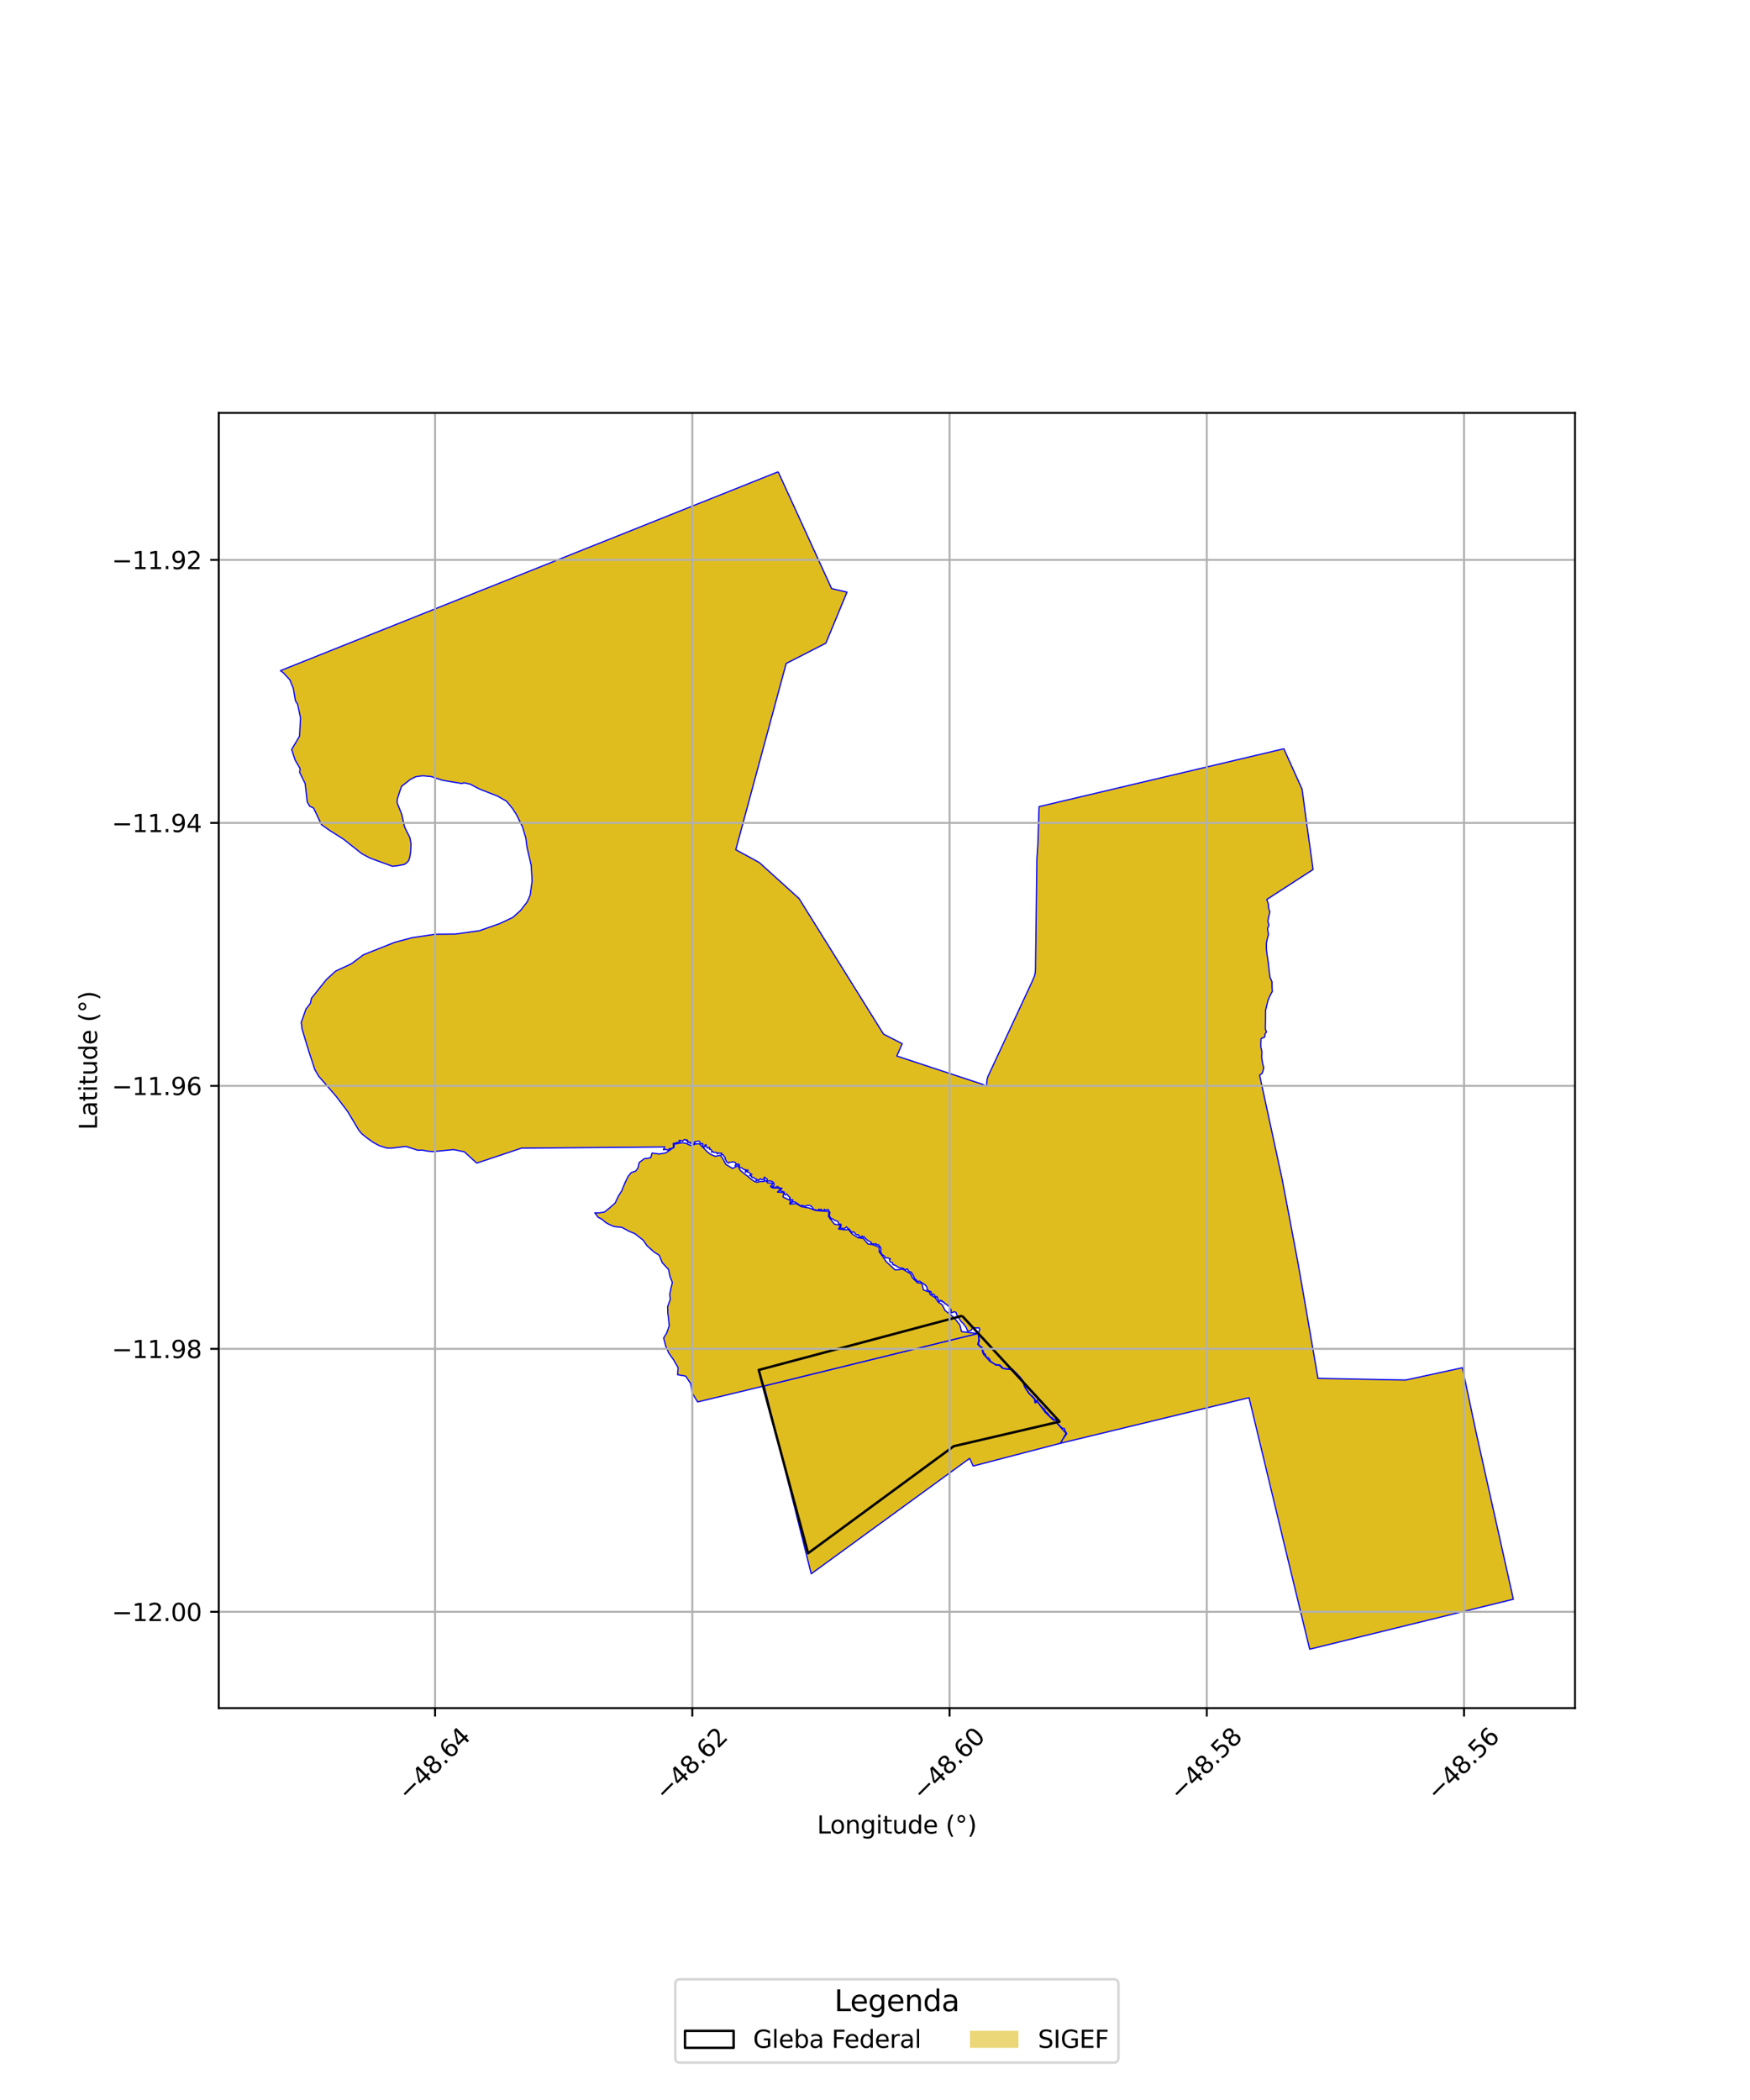 <?xml version="1.0" encoding="utf-8" standalone="no"?>
<!DOCTYPE svg PUBLIC "-//W3C//DTD SVG 1.1//EN"
  "http://www.w3.org/Graphics/SVG/1.1/DTD/svg11.dtd">
<svg xmlns:xlink="http://www.w3.org/1999/xlink" width="720pt" height="864pt" viewBox="0 0 720 864" xmlns="http://www.w3.org/2000/svg" version="1.1">
 <defs>
  <style type="text/css">*{stroke-linejoin: round; stroke-linecap: butt}</style>
 </defs>
 <g id="figure_1">
  <g id="patch_1">
   <path d="M 0 864 
L 720 864 
L 720 0 
L 0 0 
z
" style="fill: #ffffff"/>
  </g>
  <g id="axes_1">
   <g id="patch_2">
    <path d="M 90 702.753 
L 648 702.753 
L 648 169.887 
L 90 169.887 
z
" style="fill: #ffffff"/>
   </g>
   <g id="PatchCollection_1">
    <path d="M 320.157 194.108 
L 342.146 242.16 
L 348.474 243.633 
L 339.774 264.626 
L 323.453 272.976 
L 302.722 349.598 
L 312.361 354.844 
L 328.753 369.676 
L 363.503 425.472 
L 371.207 429.404 
L 368.965 434.482 
L 404.037 446.046 
L 405.848 446.902 
L 406.099 444.215 
L 406.424 442.982 
L 424.444 404.281 
L 425.547 401.73 
L 425.913 400.331 
L 426.026 398.99 
L 426.601 353.319 
L 426.99 347.625 
L 427.512 331.874 
L 528.198 308.062 
L 535.702 324.667 
L 536.394 329.716 
L 537.382 337.21 
L 540.237 357.742 
L 521.21 370.059 
L 521.802 371.911 
L 521.929 373.603 
L 522.443 375.123 
L 522.117 376.646 
L 521.774 378.084 
L 521.63 379.143 
L 522.084 380.634 
L 521.488 382.064 
L 521.861 384.434 
L 521.438 386.131 
L 521.019 388.14 
L 521.041 390.585 
L 521.33 392.806 
L 521.576 394.584 
L 521.837 396.363 
L 522.033 398.133 
L 522.2 399.669 
L 522.5 402.004 
L 523.334 403.977 
L 523.353 406.004 
L 523.46 407.889 
L 522.381 409.898 
L 521.69 411.57 
L 520.7 415.697 
L 520.667 417.736 
L 520.654 419.721 
L 520.626 421.5 
L 520.607 423.382 
L 521.073 424.617 
L 520.55 425.218 
L 520.316 426.685 
L 518.839 427.299 
L 518.77 429.039 
L 518.739 430.583 
L 519.183 432.712 
L 519.117 435.16 
L 519.468 437.507 
L 519.941 439.204 
L 519.665 440.531 
L 519.231 441.688 
L 518.24 442.325 
L 527.472 484.981 
L 530.938 503.243 
L 533.885 518.84 
L 536.068 531.198 
L 537.257 538.139 
L 542.252 567.08 
L 571.52 567.665 
L 578.284 567.782 
L 579.57 567.518 
L 601.672 562.728 
L 607.425 589.849 
L 622.636 657.972 
L 602.614 662.884 
L 538.84 678.532 
L 533.521 656.571 
L 528.842 637.26 
L 523.496 615.02 
L 513.885 575.045 
L 451.705 590.078 
L 436.248 593.815 
L 437.202 592.21 
L 438.25 590.789 
L 438.9 589.851 
L 438.178 588.647 
L 437.908 587.687 
L 437.131 587.677 
L 435.948 586.525 
L 435.348 585.935 
L 434.846 585.005 
L 434.822 584.18 
L 434.244 584.103 
L 433.602 584.114 
L 432.872 583.254 
L 432.129 582.979 
L 431.328 581.831 
L 430.824 581.164 
L 430.143 580.853 
L 429.804 579.744 
L 429.266 579.415 
L 428.759 578.965 
L 428.08 578.258 
L 427.386 577.288 
L 426.764 576.393 
L 426.657 576.018 
L 426.045 576.967 
L 425.835 575.661 
L 424.681 574.376 
L 424.172 574.051 
L 423.709 573.551 
L 422.973 572.592 
L 422.126 571.246 
L 421.518 569.993 
L 420.886 568.125 
L 419.783 566.666 
L 418.814 565.641 
L 417.636 564.431 
L 416.718 563.489 
L 415.782 563.082 
L 414.363 563.217 
L 412.776 562.942 
L 411.315 561.544 
L 409.702 561.477 
L 408.444 560.706 
L 407.469 560.052 
L 407.219 559.254 
L 406.712 558.653 
L 405.941 558.435 
L 405.472 557.786 
L 405.464 557.259 
L 404.847 556.811 
L 404.524 556.055 
L 404.23 554.521 
L 403.327 553.891 
L 402.655 553.194 
L 402.564 552.651 
L 402.946 551.689 
L 402.836 550.645 
L 402.67 549.207 
L 402.511 548.58 
L 403.129 546.914 
L 402.882 546.34 
L 401.734 546.341 
L 400.155 546.244 
L 399.617 547.299 
L 398.175 547.805 
L 397.468 546.084 
L 396.424 544.687 
L 395.308 543.582 
L 394.806 542.748 
L 393.733 541.113 
L 393.287 539.889 
L 392.552 539.699 
L 391.32 540.197 
L 391.273 538.82 
L 390.591 537.98 
L 390.387 537.396 
L 389.921 537.217 
L 389.398 536.59 
L 388.742 536.386 
L 388.332 535.737 
L 387.768 535.627 
L 387.638 535.158 
L 387.156 535.372 
L 387.047 534.969 
L 386.436 535.552 
L 385.983 534.459 
L 385.633 533.998 
L 385.564 533.425 
L 384.879 533.699 
L 384.507 532.811 
L 384.066 532.408 
L 383.622 532.659 
L 383.142 532.208 
L 383.096 531.484 
L 382.314 531.165 
L 381.353 530.564 
L 381.529 529.957 
L 380.91 528.883 
L 379.989 528.196 
L 379.318 527.807 
L 378.395 527.108 
L 377.593 527.3 
L 376.868 526.42 
L 376.365 526.172 
L 375.74 524.71 
L 375.294 524.024 
L 374.86 523.366 
L 374.198 523.273 
L 373.611 522.603 
L 373.305 522.057 
L 372.349 522.435 
L 371.444 521.763 
L 370.165 521.676 
L 369.154 521.135 
L 368.26 520.543 
L 367.318 520.268 
L 367.268 519.501 
L 366.202 519.189 
L 365.93 518.262 
L 366.321 517.92 
L 365.141 517.5 
L 364.267 517.482 
L 363.694 516.609 
L 362.874 516.219 
L 362.476 515.231 
L 361.93 515.017 
L 362.515 514.317 
L 362.298 513.169 
L 361.742 512.697 
L 361.457 512.085 
L 360.569 512.228 
L 360.403 511.701 
L 359.026 511.836 
L 358.282 511.785 
L 358.592 511.313 
L 358.095 510.937 
L 356.984 510.371 
L 356.384 509.782 
L 355.796 509.268 
L 355.471 508.763 
L 355.132 509.087 
L 354.666 508.483 
L 354.429 508.943 
L 353.906 508.828 
L 353.525 509.062 
L 353.233 508.024 
L 352.317 507.957 
L 351.757 507.38 
L 351.62 507.169 
L 351.07 506.766 
L 350.535 507.065 
L 349.778 506.276 
L 349.421 505.645 
L 348.787 505.445 
L 348.314 504.76 
L 347.441 505.413 
L 346.55 505.386 
L 345.551 505.284 
L 346.009 504.656 
L 346.033 503.679 
L 345.179 503.594 
L 344.672 502.467 
L 343.569 502.133 
L 343.044 501.838 
L 342.59 501.469 
L 342.012 501.451 
L 341.347 500.429 
L 341.211 499.843 
L 341.463 498.976 
L 341.223 498.504 
L 340.745 497.647 
L 339.566 497.897 
L 339.178 497.527 
L 338.99 498.077 
L 338.364 498.089 
L 337.785 497.456 
L 337.263 497.885 
L 336.931 497.493 
L 336.522 497.931 
L 335.884 497.903 
L 334.564 497.487 
L 334.216 496.68 
L 333.319 496.012 
L 332.308 495.847 
L 331.288 496.259 
L 330.038 495.967 
L 329.199 496.083 
L 328.329 495.312 
L 327.125 494.585 
L 326.512 494.438 
L 325.365 494.873 
L 326.232 493.685 
L 325.333 493.551 
L 324.835 493.202 
L 325.029 492.703 
L 324.245 491.991 
L 323.679 491.205 
L 323.097 491.645 
L 322.737 491.315 
L 322.622 490.436 
L 321.893 490.185 
L 320.735 489.758 
L 321.758 488.892 
L 320.86 488.832 
L 319.832 488.137 
L 318.996 488.64 
L 317.627 488.397 
L 317.782 487.985 
L 318.44 487.884 
L 318.443 487.188 
L 318.418 486.784 
L 317.658 486.052 
L 316.781 485.874 
L 315.64 485.947 
L 315.722 485.169 
L 314.892 484.725 
L 314.78 484.362 
L 314.324 484.464 
L 314.561 485.741 
L 314.374 485.34 
L 313.326 485.334 
L 312.832 484.964 
L 311.937 485.794 
L 311.78 485.345 
L 311.092 485.862 
L 311.166 485.107 
L 310.692 484.954 
L 310.12 484.467 
L 309.421 484.499 
L 309.146 483.899 
L 308.399 483.601 
L 309.355 483.212 
L 308.733 482.94 
L 308.573 482.658 
L 308.011 482.38 
L 307.294 482.069 
L 307.793 481.37 
L 307.182 481.433 
L 306.701 482.369 
L 306.67 481.977 
L 306.787 481.244 
L 305.888 481.105 
L 305.258 480.507 
L 304.307 480.39 
L 304.019 479.939 
L 304.299 479.437 
L 303.816 478.88 
L 302.782 479.338 
L 302.415 479.646 
L 302.891 478.859 
L 302.524 478.327 
L 301.577 477.981 
L 300.833 478.177 
L 300.063 478.228 
L 299.784 478.566 
L 298.978 478.082 
L 298.659 477.314 
L 298.328 476.793 
L 298.349 476.142 
L 297.836 475.736 
L 297.496 475.034 
L 296.772 475.111 
L 296.875 474.345 
L 296.113 474.558 
L 295.471 474.334 
L 295.181 474.771 
L 294.695 474.128 
L 293.964 474.137 
L 293.457 474.043 
L 293.045 473.674 
L 292.737 474.082 
L 292.847 473.472 
L 292.518 472.934 
L 291.88 472.851 
L 291.959 472.068 
L 291.086 472.382 
L 290.701 471.742 
L 290.438 470.908 
L 290.016 471.09 
L 290.036 471.883 
L 289.381 471.919 
L 289.163 471.27 
L 289.129 470.501 
L 288.347 470.582 
L 287.737 469.599 
L 287.348 469.446 
L 285.581 469.886 
L 286.073 470.556 
L 285.024 470.702 
L 284.349 469.894 
L 284.085 470.555 
L 283.516 469.844 
L 282.959 470.191 
L 283.007 469.443 
L 282.768 469.491 
L 282.765 468.962 
L 282.228 469.342 
L 281.981 468.788 
L 281.325 468.98 
L 280.811 469.536 
L 280.183 469.225 
L 279.322 469.238 
L 279.914 469.632 
L 279.169 470.002 
L 278.274 470.136 
L 277.634 470.363 
L 276.957 470.459 
L 277.074 472.023 
L 276.675 472.424 
L 275.271 472.615 
L 275.127 473.272 
L 274.133 472.947 
L 272.941 473.01 
L 273.498 471.885 
L 214.481 472.385 
L 213.537 472.708 
L 213.101 472.874 
L 196.136 478.546 
L 191.012 473.867 
L 186.575 472.983 
L 178.276 473.796 
L 176.43 473.667 
L 173.809 473.228 
L 171.761 473.236 
L 170.634 472.824 
L 166.981 471.676 
L 161.561 472.313 
L 160.316 472.402 
L 158.968 472.289 
L 156.047 471.362 
L 153.582 470.017 
L 150.983 468.179 
L 148.867 466.495 
L 147.567 464.897 
L 142.996 457.251 
L 138.271 451.036 
L 132.899 444.825 
L 131.142 442.821 
L 129.566 440.146 
L 126.959 432.249 
L 124.252 423.263 
L 124.16 421.935 
L 123.913 420.744 
L 124.441 419.273 
L 125.862 415.178 
L 127.708 412.781 
L 128.124 410.736 
L 134.272 403.017 
L 135.443 401.959 
L 138.13 399.523 
L 144.505 396.564 
L 149.528 392.822 
L 156.334 390.108 
L 162.489 387.67 
L 169.662 385.769 
L 179.199 384.367 
L 187.437 384.282 
L 197.219 382.931 
L 205.551 380.007 
L 210.963 377.465 
L 214.062 374.7 
L 216.918 371.051 
L 218.128 368.227 
L 218.926 362.395 
L 218.566 356.134 
L 216.777 348.387 
L 216.343 344.851 
L 214.994 340.245 
L 212.602 335.36 
L 210.905 332.69 
L 208.372 329.629 
L 204.768 327.575 
L 203.356 327.017 
L 197.312 324.65 
L 193.486 322.64 
L 190.874 322.057 
L 190.058 322.366 
L 182.105 321.039 
L 177.269 319.47 
L 173.876 319.18 
L 171.081 319.545 
L 168.845 320.674 
L 165.251 323.49 
L 164.516 325.486 
L 163.45 328.802 
L 163.424 330.358 
L 165.307 335.088 
L 166.434 340.209 
L 168.642 344.642 
L 169.127 347.23 
L 168.94 350.622 
L 168.554 352.925 
L 168.058 354.174 
L 167.438 354.874 
L 166.342 355.654 
L 163.716 356.159 
L 161.489 356.424 
L 152.345 353.088 
L 148.974 351.314 
L 141.26 345.213 
L 135.658 341.691 
L 132.258 339.27 
L 129.017 332.442 
L 127.411 331.681 
L 126.394 329.923 
L 125.562 322.417 
L 123.312 317.837 
L 123.447 316.197 
L 121.433 312.726 
L 119.99 308.358 
L 123.235 302.873 
L 123.644 295.35 
L 122.449 289.766 
L 121.545 288.283 
L 120.664 283.16 
L 119.213 279.654 
L 116.547 276.777 
L 115.364 275.935 
L 320.157 194.108 
" clip-path="url(#p5ef1a584ff)" style="fill: #e0bd1f; stroke: #0000ff; stroke-width: 0.5"/>
    <path d="M 402.241 548.654 
L 402.541 549.279 
L 402.698 551.518 
L 402.255 553.111 
L 403.843 554.672 
L 404.528 557.048 
L 407.219 560.063 
L 409.902 561.716 
L 411.027 561.666 
L 412.428 562.964 
L 414.1 563.334 
L 416.373 563.424 
L 420.712 568.218 
L 421.528 570.586 
L 423.317 573.332 
L 425.597 575.613 
L 425.844 577.216 
L 426.762 576.683 
L 430.054 581.131 
L 433.393 584.313 
L 434.608 584.282 
L 434.913 585.643 
L 438.604 589.743 
L 436.248 593.815 
L 400.4 603.168 
L 398.922 600.02 
L 333.759 647.509 
L 314.41 570.225 
L 402.241 548.654 
" clip-path="url(#p5ef1a584ff)" style="fill: #e0bd1f; stroke: #0000ff; stroke-width: 0.5"/>
    <path d="M 280.871 470.131 
L 282.401 470.454 
L 284.17 471.35 
L 286.251 470.659 
L 287.662 470.535 
L 289.346 472.185 
L 290.792 473.691 
L 292.169 474.863 
L 294.27 475.738 
L 296.382 475.312 
L 297.555 476.955 
L 298.614 479.06 
L 301.408 480.742 
L 303.667 479.555 
L 304.418 481.374 
L 306.446 483.071 
L 307.686 483.97 
L 308.971 485.104 
L 310.542 486.165 
L 311.551 486.404 
L 312.825 486.103 
L 314.116 486.052 
L 315.325 485.794 
L 315.724 486.637 
L 318.099 486.829 
L 316.995 488.176 
L 317.883 488.756 
L 320.19 488.804 
L 321.169 489.193 
L 319.863 490.455 
L 322.447 490.622 
L 322.148 492.457 
L 325.196 493.94 
L 324.907 495.395 
L 327.642 495.207 
L 329.609 496.42 
L 333.013 497.033 
L 335.44 497.996 
L 338.251 498.265 
L 341.063 498.435 
L 340.835 500.451 
L 342.305 502.405 
L 343.347 503.685 
L 345.833 504.068 
L 345.01 505.676 
L 347.317 505.947 
L 349.117 505.915 
L 350.529 507.624 
L 353.046 509.245 
L 355.202 509.546 
L 357.093 511.807 
L 358.907 512.042 
L 361.648 513.107 
L 361.727 515.017 
L 362.939 516.606 
L 364.658 519.166 
L 366.099 520.451 
L 368.3 522.498 
L 371.435 522.169 
L 374.62 524.083 
L 375.386 525.708 
L 377.429 527.745 
L 379.268 527.971 
L 379.933 530.712 
L 382.504 531.657 
L 382.627 532.576 
L 384.753 533.908 
L 386.018 535.753 
L 387.624 536.761 
L 388.835 539.181 
L 392.392 541.965 
L 394.904 545.099 
L 395.61 547.876 
L 402.241 548.654 
L 313.826 570.356 
L 287.026 576.8 
L 284.848 573.265 
L 284.174 569.273 
L 282.113 566.179 
L 278.79 565.591 
L 278.978 562.674 
L 277.11 559.443 
L 275.081 556.581 
L 273.864 553.679 
L 273.019 550.496 
L 274.284 548.475 
L 275.31 545.51 
L 275.056 542.545 
L 274.756 540.329 
L 274.674 537.576 
L 275.787 534.548 
L 275.547 532.528 
L 276.028 530.174 
L 276.629 527.645 
L 275.654 525.135 
L 275.043 522.295 
L 272.507 519.546 
L 271.208 516.433 
L 269.043 515.076 
L 266.17 512.493 
L 264.652 510.27 
L 261.203 507.565 
L 258.826 506.582 
L 255.9 504.991 
L 252.648 504.626 
L 251.058 503.987 
L 249.195 502.967 
L 247.668 501.642 
L 246.108 500.853 
L 244.722 499.01 
L 246.708 499.003 
L 248.634 498.681 
L 250.44 497.288 
L 253.095 494.956 
L 254.356 492.236 
L 255.792 489.944 
L 257.327 486.206 
L 258.493 483.896 
L 259.754 482.404 
L 261.465 481.87 
L 262.434 480.673 
L 262.983 478.295 
L 265.105 476.705 
L 266.547 476.569 
L 267.728 476.276 
L 268.278 474.393 
L 271.224 474.799 
L 273.914 474.343 
L 276.194 472.767 
L 277.34 472.041 
L 277.452 470.716 
L 280.871 470.131 
" clip-path="url(#p5ef1a584ff)" style="fill: #e0bd1f; stroke: #0000ff; stroke-width: 0.5"/>
   </g>
   <g id="PatchCollection_2">
    <path d="M 395.837 541.373 
L 435.938 584.898 
L 392.372 595.02 
L 332.469 639.051 
L 312.171 563.642 
L 395.837 541.373 
" clip-path="url(#p5ef1a584ff)" style="fill: none; stroke: #000000"/>
   </g>
   <g id="matplotlib.axis_1">
    <g id="xtick_1">
     <g id="line2d_1">
      <path d="M 179.002 702.753 
L 179.002 169.887 
" clip-path="url(#p5ef1a584ff)" style="fill: none; stroke: #b0b0b0; stroke-width: 0.8; stroke-linecap: square"/>
     </g>
     <g id="line2d_2">
      <defs>
       <path id="m8e6c17f4d9" d="M 0 0 
L 0 3.5 
" style="stroke: #000000; stroke-width: 0.8"/>
      </defs>
      <g>
       <use xlink:href="#m8e6c17f4d9" x="179.002" y="702.753" style="stroke: #000000; stroke-width: 0.8"/>
      </g>
     </g>
     <g id="text_1">
      <!-- −48.64 -->
      <g transform="translate(167.869 741.295) rotate(-45) scale(0.1 -0.1)">
       <defs>
        <path id="DejaVuSans-2212" d="M 678 2272 
L 4684 2272 
L 4684 1741 
L 678 1741 
L 678 2272 
z
" transform="scale(0.016)"/>
        <path id="DejaVuSans-34" d="M 2419 4116 
L 825 1625 
L 2419 1625 
L 2419 4116 
z
M 2253 4666 
L 3047 4666 
L 3047 1625 
L 3713 1625 
L 3713 1100 
L 3047 1100 
L 3047 0 
L 2419 0 
L 2419 1100 
L 313 1100 
L 313 1709 
L 2253 4666 
z
" transform="scale(0.016)"/>
        <path id="DejaVuSans-38" d="M 2034 2216 
Q 1584 2216 1326 1975 
Q 1069 1734 1069 1313 
Q 1069 891 1326 650 
Q 1584 409 2034 409 
Q 2484 409 2743 651 
Q 3003 894 3003 1313 
Q 3003 1734 2745 1975 
Q 2488 2216 2034 2216 
z
M 1403 2484 
Q 997 2584 770 2862 
Q 544 3141 544 3541 
Q 544 4100 942 4425 
Q 1341 4750 2034 4750 
Q 2731 4750 3128 4425 
Q 3525 4100 3525 3541 
Q 3525 3141 3298 2862 
Q 3072 2584 2669 2484 
Q 3125 2378 3379 2068 
Q 3634 1759 3634 1313 
Q 3634 634 3220 271 
Q 2806 -91 2034 -91 
Q 1263 -91 848 271 
Q 434 634 434 1313 
Q 434 1759 690 2068 
Q 947 2378 1403 2484 
z
M 1172 3481 
Q 1172 3119 1398 2916 
Q 1625 2713 2034 2713 
Q 2441 2713 2670 2916 
Q 2900 3119 2900 3481 
Q 2900 3844 2670 4047 
Q 2441 4250 2034 4250 
Q 1625 4250 1398 4047 
Q 1172 3844 1172 3481 
z
" transform="scale(0.016)"/>
        <path id="DejaVuSans-2e" d="M 684 794 
L 1344 794 
L 1344 0 
L 684 0 
L 684 794 
z
" transform="scale(0.016)"/>
        <path id="DejaVuSans-36" d="M 2113 2584 
Q 1688 2584 1439 2293 
Q 1191 2003 1191 1497 
Q 1191 994 1439 701 
Q 1688 409 2113 409 
Q 2538 409 2786 701 
Q 3034 994 3034 1497 
Q 3034 2003 2786 2293 
Q 2538 2584 2113 2584 
z
M 3366 4563 
L 3366 3988 
Q 3128 4100 2886 4159 
Q 2644 4219 2406 4219 
Q 1781 4219 1451 3797 
Q 1122 3375 1075 2522 
Q 1259 2794 1537 2939 
Q 1816 3084 2150 3084 
Q 2853 3084 3261 2657 
Q 3669 2231 3669 1497 
Q 3669 778 3244 343 
Q 2819 -91 2113 -91 
Q 1303 -91 875 529 
Q 447 1150 447 2328 
Q 447 3434 972 4092 
Q 1497 4750 2381 4750 
Q 2619 4750 2861 4703 
Q 3103 4656 3366 4563 
z
" transform="scale(0.016)"/>
       </defs>
       <use xlink:href="#DejaVuSans-2212"/>
       <use xlink:href="#DejaVuSans-34" transform="translate(83.789 0)"/>
       <use xlink:href="#DejaVuSans-38" transform="translate(147.412 0)"/>
       <use xlink:href="#DejaVuSans-2e" transform="translate(211.035 0)"/>
       <use xlink:href="#DejaVuSans-36" transform="translate(242.822 0)"/>
       <use xlink:href="#DejaVuSans-34" transform="translate(306.445 0)"/>
      </g>
     </g>
    </g>
    <g id="xtick_2">
     <g id="line2d_3">
      <path d="M 284.839 702.753 
L 284.839 169.887 
" clip-path="url(#p5ef1a584ff)" style="fill: none; stroke: #b0b0b0; stroke-width: 0.8; stroke-linecap: square"/>
     </g>
     <g id="line2d_4">
      <g>
       <use xlink:href="#m8e6c17f4d9" x="284.839" y="702.753" style="stroke: #000000; stroke-width: 0.8"/>
      </g>
     </g>
     <g id="text_2">
      <!-- −48.62 -->
      <g transform="translate(273.706 741.295) rotate(-45) scale(0.1 -0.1)">
       <defs>
        <path id="DejaVuSans-32" d="M 1228 531 
L 3431 531 
L 3431 0 
L 469 0 
L 469 531 
Q 828 903 1448 1529 
Q 2069 2156 2228 2338 
Q 2531 2678 2651 2914 
Q 2772 3150 2772 3378 
Q 2772 3750 2511 3984 
Q 2250 4219 1831 4219 
Q 1534 4219 1204 4116 
Q 875 4013 500 3803 
L 500 4441 
Q 881 4594 1212 4672 
Q 1544 4750 1819 4750 
Q 2544 4750 2975 4387 
Q 3406 4025 3406 3419 
Q 3406 3131 3298 2873 
Q 3191 2616 2906 2266 
Q 2828 2175 2409 1742 
Q 1991 1309 1228 531 
z
" transform="scale(0.016)"/>
       </defs>
       <use xlink:href="#DejaVuSans-2212"/>
       <use xlink:href="#DejaVuSans-34" transform="translate(83.789 0)"/>
       <use xlink:href="#DejaVuSans-38" transform="translate(147.412 0)"/>
       <use xlink:href="#DejaVuSans-2e" transform="translate(211.035 0)"/>
       <use xlink:href="#DejaVuSans-36" transform="translate(242.822 0)"/>
       <use xlink:href="#DejaVuSans-32" transform="translate(306.445 0)"/>
      </g>
     </g>
    </g>
    <g id="xtick_3">
     <g id="line2d_5">
      <path d="M 390.675 702.753 
L 390.675 169.887 
" clip-path="url(#p5ef1a584ff)" style="fill: none; stroke: #b0b0b0; stroke-width: 0.8; stroke-linecap: square"/>
     </g>
     <g id="line2d_6">
      <g>
       <use xlink:href="#m8e6c17f4d9" x="390.675" y="702.753" style="stroke: #000000; stroke-width: 0.8"/>
      </g>
     </g>
     <g id="text_3">
      <!-- −48.60 -->
      <g transform="translate(379.542 741.295) rotate(-45) scale(0.1 -0.1)">
       <defs>
        <path id="DejaVuSans-30" d="M 2034 4250 
Q 1547 4250 1301 3770 
Q 1056 3291 1056 2328 
Q 1056 1369 1301 889 
Q 1547 409 2034 409 
Q 2525 409 2770 889 
Q 3016 1369 3016 2328 
Q 3016 3291 2770 3770 
Q 2525 4250 2034 4250 
z
M 2034 4750 
Q 2819 4750 3233 4129 
Q 3647 3509 3647 2328 
Q 3647 1150 3233 529 
Q 2819 -91 2034 -91 
Q 1250 -91 836 529 
Q 422 1150 422 2328 
Q 422 3509 836 4129 
Q 1250 4750 2034 4750 
z
" transform="scale(0.016)"/>
       </defs>
       <use xlink:href="#DejaVuSans-2212"/>
       <use xlink:href="#DejaVuSans-34" transform="translate(83.789 0)"/>
       <use xlink:href="#DejaVuSans-38" transform="translate(147.412 0)"/>
       <use xlink:href="#DejaVuSans-2e" transform="translate(211.035 0)"/>
       <use xlink:href="#DejaVuSans-36" transform="translate(242.822 0)"/>
       <use xlink:href="#DejaVuSans-30" transform="translate(306.445 0)"/>
      </g>
     </g>
    </g>
    <g id="xtick_4">
     <g id="line2d_7">
      <path d="M 496.512 702.753 
L 496.512 169.887 
" clip-path="url(#p5ef1a584ff)" style="fill: none; stroke: #b0b0b0; stroke-width: 0.8; stroke-linecap: square"/>
     </g>
     <g id="line2d_8">
      <g>
       <use xlink:href="#m8e6c17f4d9" x="496.512" y="702.753" style="stroke: #000000; stroke-width: 0.8"/>
      </g>
     </g>
     <g id="text_4">
      <!-- −48.58 -->
      <g transform="translate(485.379 741.295) rotate(-45) scale(0.1 -0.1)">
       <defs>
        <path id="DejaVuSans-35" d="M 691 4666 
L 3169 4666 
L 3169 4134 
L 1269 4134 
L 1269 2991 
Q 1406 3038 1543 3061 
Q 1681 3084 1819 3084 
Q 2600 3084 3056 2656 
Q 3513 2228 3513 1497 
Q 3513 744 3044 326 
Q 2575 -91 1722 -91 
Q 1428 -91 1123 -41 
Q 819 9 494 109 
L 494 744 
Q 775 591 1075 516 
Q 1375 441 1709 441 
Q 2250 441 2565 725 
Q 2881 1009 2881 1497 
Q 2881 1984 2565 2268 
Q 2250 2553 1709 2553 
Q 1456 2553 1204 2497 
Q 953 2441 691 2322 
L 691 4666 
z
" transform="scale(0.016)"/>
       </defs>
       <use xlink:href="#DejaVuSans-2212"/>
       <use xlink:href="#DejaVuSans-34" transform="translate(83.789 0)"/>
       <use xlink:href="#DejaVuSans-38" transform="translate(147.412 0)"/>
       <use xlink:href="#DejaVuSans-2e" transform="translate(211.035 0)"/>
       <use xlink:href="#DejaVuSans-35" transform="translate(242.822 0)"/>
       <use xlink:href="#DejaVuSans-38" transform="translate(306.445 0)"/>
      </g>
     </g>
    </g>
    <g id="xtick_5">
     <g id="line2d_9">
      <path d="M 602.348 702.753 
L 602.348 169.887 
" clip-path="url(#p5ef1a584ff)" style="fill: none; stroke: #b0b0b0; stroke-width: 0.8; stroke-linecap: square"/>
     </g>
     <g id="line2d_10">
      <g>
       <use xlink:href="#m8e6c17f4d9" x="602.348" y="702.753" style="stroke: #000000; stroke-width: 0.8"/>
      </g>
     </g>
     <g id="text_5">
      <!-- −48.56 -->
      <g transform="translate(591.215 741.295) rotate(-45) scale(0.1 -0.1)">
       <use xlink:href="#DejaVuSans-2212"/>
       <use xlink:href="#DejaVuSans-34" transform="translate(83.789 0)"/>
       <use xlink:href="#DejaVuSans-38" transform="translate(147.412 0)"/>
       <use xlink:href="#DejaVuSans-2e" transform="translate(211.035 0)"/>
       <use xlink:href="#DejaVuSans-35" transform="translate(242.822 0)"/>
       <use xlink:href="#DejaVuSans-36" transform="translate(306.445 0)"/>
      </g>
     </g>
    </g>
    <g id="text_6">
     <!-- Longitude (°) -->
     <g transform="translate(336.14 754.364) scale(0.1 -0.1)">
      <defs>
       <path id="DejaVuSans-4c" d="M 628 4666 
L 1259 4666 
L 1259 531 
L 3531 531 
L 3531 0 
L 628 0 
L 628 4666 
z
" transform="scale(0.016)"/>
       <path id="DejaVuSans-6f" d="M 1959 3097 
Q 1497 3097 1228 2736 
Q 959 2375 959 1747 
Q 959 1119 1226 758 
Q 1494 397 1959 397 
Q 2419 397 2687 759 
Q 2956 1122 2956 1747 
Q 2956 2369 2687 2733 
Q 2419 3097 1959 3097 
z
M 1959 3584 
Q 2709 3584 3137 3096 
Q 3566 2609 3566 1747 
Q 3566 888 3137 398 
Q 2709 -91 1959 -91 
Q 1206 -91 779 398 
Q 353 888 353 1747 
Q 353 2609 779 3096 
Q 1206 3584 1959 3584 
z
" transform="scale(0.016)"/>
       <path id="DejaVuSans-6e" d="M 3513 2113 
L 3513 0 
L 2938 0 
L 2938 2094 
Q 2938 2591 2744 2837 
Q 2550 3084 2163 3084 
Q 1697 3084 1428 2787 
Q 1159 2491 1159 1978 
L 1159 0 
L 581 0 
L 581 3500 
L 1159 3500 
L 1159 2956 
Q 1366 3272 1645 3428 
Q 1925 3584 2291 3584 
Q 2894 3584 3203 3211 
Q 3513 2838 3513 2113 
z
" transform="scale(0.016)"/>
       <path id="DejaVuSans-67" d="M 2906 1791 
Q 2906 2416 2648 2759 
Q 2391 3103 1925 3103 
Q 1463 3103 1205 2759 
Q 947 2416 947 1791 
Q 947 1169 1205 825 
Q 1463 481 1925 481 
Q 2391 481 2648 825 
Q 2906 1169 2906 1791 
z
M 3481 434 
Q 3481 -459 3084 -895 
Q 2688 -1331 1869 -1331 
Q 1566 -1331 1297 -1286 
Q 1028 -1241 775 -1147 
L 775 -588 
Q 1028 -725 1275 -790 
Q 1522 -856 1778 -856 
Q 2344 -856 2625 -561 
Q 2906 -266 2906 331 
L 2906 616 
Q 2728 306 2450 153 
Q 2172 0 1784 0 
Q 1141 0 747 490 
Q 353 981 353 1791 
Q 353 2603 747 3093 
Q 1141 3584 1784 3584 
Q 2172 3584 2450 3431 
Q 2728 3278 2906 2969 
L 2906 3500 
L 3481 3500 
L 3481 434 
z
" transform="scale(0.016)"/>
       <path id="DejaVuSans-69" d="M 603 3500 
L 1178 3500 
L 1178 0 
L 603 0 
L 603 3500 
z
M 603 4863 
L 1178 4863 
L 1178 4134 
L 603 4134 
L 603 4863 
z
" transform="scale(0.016)"/>
       <path id="DejaVuSans-74" d="M 1172 4494 
L 1172 3500 
L 2356 3500 
L 2356 3053 
L 1172 3053 
L 1172 1153 
Q 1172 725 1289 603 
Q 1406 481 1766 481 
L 2356 481 
L 2356 0 
L 1766 0 
Q 1100 0 847 248 
Q 594 497 594 1153 
L 594 3053 
L 172 3053 
L 172 3500 
L 594 3500 
L 594 4494 
L 1172 4494 
z
" transform="scale(0.016)"/>
       <path id="DejaVuSans-75" d="M 544 1381 
L 544 3500 
L 1119 3500 
L 1119 1403 
Q 1119 906 1312 657 
Q 1506 409 1894 409 
Q 2359 409 2629 706 
Q 2900 1003 2900 1516 
L 2900 3500 
L 3475 3500 
L 3475 0 
L 2900 0 
L 2900 538 
Q 2691 219 2414 64 
Q 2138 -91 1772 -91 
Q 1169 -91 856 284 
Q 544 659 544 1381 
z
M 1991 3584 
L 1991 3584 
z
" transform="scale(0.016)"/>
       <path id="DejaVuSans-64" d="M 2906 2969 
L 2906 4863 
L 3481 4863 
L 3481 0 
L 2906 0 
L 2906 525 
Q 2725 213 2448 61 
Q 2172 -91 1784 -91 
Q 1150 -91 751 415 
Q 353 922 353 1747 
Q 353 2572 751 3078 
Q 1150 3584 1784 3584 
Q 2172 3584 2448 3432 
Q 2725 3281 2906 2969 
z
M 947 1747 
Q 947 1113 1208 752 
Q 1469 391 1925 391 
Q 2381 391 2643 752 
Q 2906 1113 2906 1747 
Q 2906 2381 2643 2742 
Q 2381 3103 1925 3103 
Q 1469 3103 1208 2742 
Q 947 2381 947 1747 
z
" transform="scale(0.016)"/>
       <path id="DejaVuSans-65" d="M 3597 1894 
L 3597 1613 
L 953 1613 
Q 991 1019 1311 708 
Q 1631 397 2203 397 
Q 2534 397 2845 478 
Q 3156 559 3463 722 
L 3463 178 
Q 3153 47 2828 -22 
Q 2503 -91 2169 -91 
Q 1331 -91 842 396 
Q 353 884 353 1716 
Q 353 2575 817 3079 
Q 1281 3584 2069 3584 
Q 2775 3584 3186 3129 
Q 3597 2675 3597 1894 
z
M 3022 2063 
Q 3016 2534 2758 2815 
Q 2500 3097 2075 3097 
Q 1594 3097 1305 2825 
Q 1016 2553 972 2059 
L 3022 2063 
z
" transform="scale(0.016)"/>
       <path id="DejaVuSans-20" transform="scale(0.016)"/>
       <path id="DejaVuSans-28" d="M 1984 4856 
Q 1566 4138 1362 3434 
Q 1159 2731 1159 2009 
Q 1159 1288 1364 580 
Q 1569 -128 1984 -844 
L 1484 -844 
Q 1016 -109 783 600 
Q 550 1309 550 2009 
Q 550 2706 781 3412 
Q 1013 4119 1484 4856 
L 1984 4856 
z
" transform="scale(0.016)"/>
       <path id="DejaVuSans-b0" d="M 1600 4347 
Q 1350 4347 1178 4173 
Q 1006 4000 1006 3750 
Q 1006 3503 1178 3333 
Q 1350 3163 1600 3163 
Q 1850 3163 2022 3333 
Q 2194 3503 2194 3750 
Q 2194 3997 2020 4172 
Q 1847 4347 1600 4347 
z
M 1600 4750 
Q 1800 4750 1984 4673 
Q 2169 4597 2303 4453 
Q 2447 4313 2519 4134 
Q 2591 3956 2591 3750 
Q 2591 3338 2302 3052 
Q 2013 2766 1594 2766 
Q 1172 2766 890 3047 
Q 609 3328 609 3750 
Q 609 4169 896 4459 
Q 1184 4750 1600 4750 
z
" transform="scale(0.016)"/>
       <path id="DejaVuSans-29" d="M 513 4856 
L 1013 4856 
Q 1481 4119 1714 3412 
Q 1947 2706 1947 2009 
Q 1947 1309 1714 600 
Q 1481 -109 1013 -844 
L 513 -844 
Q 928 -128 1133 580 
Q 1338 1288 1338 2009 
Q 1338 2731 1133 3434 
Q 928 4138 513 4856 
z
" transform="scale(0.016)"/>
      </defs>
      <use xlink:href="#DejaVuSans-4c"/>
      <use xlink:href="#DejaVuSans-6f" transform="translate(53.963 0)"/>
      <use xlink:href="#DejaVuSans-6e" transform="translate(115.145 0)"/>
      <use xlink:href="#DejaVuSans-67" transform="translate(178.523 0)"/>
      <use xlink:href="#DejaVuSans-69" transform="translate(242 0)"/>
      <use xlink:href="#DejaVuSans-74" transform="translate(269.783 0)"/>
      <use xlink:href="#DejaVuSans-75" transform="translate(308.992 0)"/>
      <use xlink:href="#DejaVuSans-64" transform="translate(372.371 0)"/>
      <use xlink:href="#DejaVuSans-65" transform="translate(435.848 0)"/>
      <use xlink:href="#DejaVuSans-20" transform="translate(497.371 0)"/>
      <use xlink:href="#DejaVuSans-28" transform="translate(529.158 0)"/>
      <use xlink:href="#DejaVuSans-b0" transform="translate(568.172 0)"/>
      <use xlink:href="#DejaVuSans-29" transform="translate(618.172 0)"/>
     </g>
    </g>
   </g>
   <g id="matplotlib.axis_2">
    <g id="ytick_1">
     <g id="line2d_11">
      <path d="M 90 663.147 
L 648 663.147 
" clip-path="url(#p5ef1a584ff)" style="fill: none; stroke: #b0b0b0; stroke-width: 0.8; stroke-linecap: square"/>
     </g>
     <g id="line2d_12">
      <defs>
       <path id="mef6d29ffe1" d="M 0 0 
L -3.5 0 
" style="stroke: #000000; stroke-width: 0.8"/>
      </defs>
      <g>
       <use xlink:href="#mef6d29ffe1" x="90" y="663.147" style="stroke: #000000; stroke-width: 0.8"/>
      </g>
     </g>
     <g id="text_7">
      <!-- −12.00 -->
      <g transform="translate(45.992 666.947) scale(0.1 -0.1)">
       <defs>
        <path id="DejaVuSans-31" d="M 794 531 
L 1825 531 
L 1825 4091 
L 703 3866 
L 703 4441 
L 1819 4666 
L 2450 4666 
L 2450 531 
L 3481 531 
L 3481 0 
L 794 0 
L 794 531 
z
" transform="scale(0.016)"/>
       </defs>
       <use xlink:href="#DejaVuSans-2212"/>
       <use xlink:href="#DejaVuSans-31" transform="translate(83.789 0)"/>
       <use xlink:href="#DejaVuSans-32" transform="translate(147.412 0)"/>
       <use xlink:href="#DejaVuSans-2e" transform="translate(211.035 0)"/>
       <use xlink:href="#DejaVuSans-30" transform="translate(242.822 0)"/>
       <use xlink:href="#DejaVuSans-30" transform="translate(306.445 0)"/>
      </g>
     </g>
    </g>
    <g id="ytick_2">
     <g id="line2d_13">
      <path d="M 90 554.952 
L 648 554.952 
" clip-path="url(#p5ef1a584ff)" style="fill: none; stroke: #b0b0b0; stroke-width: 0.8; stroke-linecap: square"/>
     </g>
     <g id="line2d_14">
      <g>
       <use xlink:href="#mef6d29ffe1" x="90" y="554.952" style="stroke: #000000; stroke-width: 0.8"/>
      </g>
     </g>
     <g id="text_8">
      <!-- −11.98 -->
      <g transform="translate(45.992 558.751) scale(0.1 -0.1)">
       <defs>
        <path id="DejaVuSans-39" d="M 703 97 
L 703 672 
Q 941 559 1184 500 
Q 1428 441 1663 441 
Q 2288 441 2617 861 
Q 2947 1281 2994 2138 
Q 2813 1869 2534 1725 
Q 2256 1581 1919 1581 
Q 1219 1581 811 2004 
Q 403 2428 403 3163 
Q 403 3881 828 4315 
Q 1253 4750 1959 4750 
Q 2769 4750 3195 4129 
Q 3622 3509 3622 2328 
Q 3622 1225 3098 567 
Q 2575 -91 1691 -91 
Q 1453 -91 1209 -44 
Q 966 3 703 97 
z
M 1959 2075 
Q 2384 2075 2632 2365 
Q 2881 2656 2881 3163 
Q 2881 3666 2632 3958 
Q 2384 4250 1959 4250 
Q 1534 4250 1286 3958 
Q 1038 3666 1038 3163 
Q 1038 2656 1286 2365 
Q 1534 2075 1959 2075 
z
" transform="scale(0.016)"/>
       </defs>
       <use xlink:href="#DejaVuSans-2212"/>
       <use xlink:href="#DejaVuSans-31" transform="translate(83.789 0)"/>
       <use xlink:href="#DejaVuSans-31" transform="translate(147.412 0)"/>
       <use xlink:href="#DejaVuSans-2e" transform="translate(211.035 0)"/>
       <use xlink:href="#DejaVuSans-39" transform="translate(242.822 0)"/>
       <use xlink:href="#DejaVuSans-38" transform="translate(306.445 0)"/>
      </g>
     </g>
    </g>
    <g id="ytick_3">
     <g id="line2d_15">
      <path d="M 90 446.756 
L 648 446.756 
" clip-path="url(#p5ef1a584ff)" style="fill: none; stroke: #b0b0b0; stroke-width: 0.8; stroke-linecap: square"/>
     </g>
     <g id="line2d_16">
      <g>
       <use xlink:href="#mef6d29ffe1" x="90" y="446.756" style="stroke: #000000; stroke-width: 0.8"/>
      </g>
     </g>
     <g id="text_9">
      <!-- −11.96 -->
      <g transform="translate(45.992 450.556) scale(0.1 -0.1)">
       <use xlink:href="#DejaVuSans-2212"/>
       <use xlink:href="#DejaVuSans-31" transform="translate(83.789 0)"/>
       <use xlink:href="#DejaVuSans-31" transform="translate(147.412 0)"/>
       <use xlink:href="#DejaVuSans-2e" transform="translate(211.035 0)"/>
       <use xlink:href="#DejaVuSans-39" transform="translate(242.822 0)"/>
       <use xlink:href="#DejaVuSans-36" transform="translate(306.445 0)"/>
      </g>
     </g>
    </g>
    <g id="ytick_4">
     <g id="line2d_17">
      <path d="M 90 338.561 
L 648 338.561 
" clip-path="url(#p5ef1a584ff)" style="fill: none; stroke: #b0b0b0; stroke-width: 0.8; stroke-linecap: square"/>
     </g>
     <g id="line2d_18">
      <g>
       <use xlink:href="#mef6d29ffe1" x="90" y="338.561" style="stroke: #000000; stroke-width: 0.8"/>
      </g>
     </g>
     <g id="text_10">
      <!-- −11.94 -->
      <g transform="translate(45.992 342.36) scale(0.1 -0.1)">
       <use xlink:href="#DejaVuSans-2212"/>
       <use xlink:href="#DejaVuSans-31" transform="translate(83.789 0)"/>
       <use xlink:href="#DejaVuSans-31" transform="translate(147.412 0)"/>
       <use xlink:href="#DejaVuSans-2e" transform="translate(211.035 0)"/>
       <use xlink:href="#DejaVuSans-39" transform="translate(242.822 0)"/>
       <use xlink:href="#DejaVuSans-34" transform="translate(306.445 0)"/>
      </g>
     </g>
    </g>
    <g id="ytick_5">
     <g id="line2d_19">
      <path d="M 90 230.365 
L 648 230.365 
" clip-path="url(#p5ef1a584ff)" style="fill: none; stroke: #b0b0b0; stroke-width: 0.8; stroke-linecap: square"/>
     </g>
     <g id="line2d_20">
      <g>
       <use xlink:href="#mef6d29ffe1" x="90" y="230.365" style="stroke: #000000; stroke-width: 0.8"/>
      </g>
     </g>
     <g id="text_11">
      <!-- −11.92 -->
      <g transform="translate(45.992 234.165) scale(0.1 -0.1)">
       <use xlink:href="#DejaVuSans-2212"/>
       <use xlink:href="#DejaVuSans-31" transform="translate(83.789 0)"/>
       <use xlink:href="#DejaVuSans-31" transform="translate(147.412 0)"/>
       <use xlink:href="#DejaVuSans-2e" transform="translate(211.035 0)"/>
       <use xlink:href="#DejaVuSans-39" transform="translate(242.822 0)"/>
       <use xlink:href="#DejaVuSans-32" transform="translate(306.445 0)"/>
      </g>
     </g>
    </g>
    <g id="text_12">
     <!-- Latitude (°) -->
     <g transform="translate(39.913 464.89) rotate(-90) scale(0.1 -0.1)">
      <defs>
       <path id="DejaVuSans-61" d="M 2194 1759 
Q 1497 1759 1228 1600 
Q 959 1441 959 1056 
Q 959 750 1161 570 
Q 1363 391 1709 391 
Q 2188 391 2477 730 
Q 2766 1069 2766 1631 
L 2766 1759 
L 2194 1759 
z
M 3341 1997 
L 3341 0 
L 2766 0 
L 2766 531 
Q 2569 213 2275 61 
Q 1981 -91 1556 -91 
Q 1019 -91 701 211 
Q 384 513 384 1019 
Q 384 1609 779 1909 
Q 1175 2209 1959 2209 
L 2766 2209 
L 2766 2266 
Q 2766 2663 2505 2880 
Q 2244 3097 1772 3097 
Q 1472 3097 1187 3025 
Q 903 2953 641 2809 
L 641 3341 
Q 956 3463 1253 3523 
Q 1550 3584 1831 3584 
Q 2591 3584 2966 3190 
Q 3341 2797 3341 1997 
z
" transform="scale(0.016)"/>
      </defs>
      <use xlink:href="#DejaVuSans-4c"/>
      <use xlink:href="#DejaVuSans-61" transform="translate(55.713 0)"/>
      <use xlink:href="#DejaVuSans-74" transform="translate(116.992 0)"/>
      <use xlink:href="#DejaVuSans-69" transform="translate(156.201 0)"/>
      <use xlink:href="#DejaVuSans-74" transform="translate(183.984 0)"/>
      <use xlink:href="#DejaVuSans-75" transform="translate(223.193 0)"/>
      <use xlink:href="#DejaVuSans-64" transform="translate(286.572 0)"/>
      <use xlink:href="#DejaVuSans-65" transform="translate(350.049 0)"/>
      <use xlink:href="#DejaVuSans-20" transform="translate(411.572 0)"/>
      <use xlink:href="#DejaVuSans-28" transform="translate(443.359 0)"/>
      <use xlink:href="#DejaVuSans-b0" transform="translate(482.373 0)"/>
      <use xlink:href="#DejaVuSans-29" transform="translate(532.373 0)"/>
     </g>
    </g>
   </g>
   <g id="patch_3">
    <path d="M 90 702.753 
L 90 169.887 
" style="fill: none; stroke: #000000; stroke-width: 0.8; stroke-linejoin: miter; stroke-linecap: square"/>
   </g>
   <g id="patch_4">
    <path d="M 648 702.753 
L 648 169.887 
" style="fill: none; stroke: #000000; stroke-width: 0.8; stroke-linejoin: miter; stroke-linecap: square"/>
   </g>
   <g id="patch_5">
    <path d="M 90 702.753 
L 648 702.753 
" style="fill: none; stroke: #000000; stroke-width: 0.8; stroke-linejoin: miter; stroke-linecap: square"/>
   </g>
   <g id="patch_6">
    <path d="M 90 169.887 
L 648 169.887 
" style="fill: none; stroke: #000000; stroke-width: 0.8; stroke-linejoin: miter; stroke-linecap: square"/>
   </g>
   <g id="legend_1">
    <g id="patch_7">
     <path d="M 279.837 848.619 
L 458.163 848.619 
Q 460.163 848.619 460.163 846.619 
L 460.163 816.327 
Q 460.163 814.327 458.163 814.327 
L 279.837 814.327 
Q 277.837 814.327 277.837 816.327 
L 277.837 846.619 
Q 277.837 848.619 279.837 848.619 
z
" style="fill: #ffffff; opacity: 0.8; stroke: #cccccc; stroke-linejoin: miter"/>
    </g>
    <g id="text_13">
     <!-- Legenda -->
     <g transform="translate(343.281 827.445) scale(0.12 -0.12)">
      <use xlink:href="#DejaVuSans-4c"/>
      <use xlink:href="#DejaVuSans-65" transform="translate(53.963 0)"/>
      <use xlink:href="#DejaVuSans-67" transform="translate(115.486 0)"/>
      <use xlink:href="#DejaVuSans-65" transform="translate(178.963 0)"/>
      <use xlink:href="#DejaVuSans-6e" transform="translate(240.486 0)"/>
      <use xlink:href="#DejaVuSans-64" transform="translate(303.865 0)"/>
      <use xlink:href="#DejaVuSans-61" transform="translate(367.342 0)"/>
     </g>
    </g>
    <g id="patch_8">
     <path d="M 281.837 842.539 
L 301.837 842.539 
L 301.837 835.539 
L 281.837 835.539 
L 281.837 842.539 
z
" style="fill: none; stroke: #000000; stroke-linejoin: miter"/>
    </g>
    <g id="text_14">
     <!-- Gleba Federal -->
     <g transform="translate(309.837 842.539) scale(0.1 -0.1)">
      <defs>
       <path id="DejaVuSans-47" d="M 3809 666 
L 3809 1919 
L 2778 1919 
L 2778 2438 
L 4434 2438 
L 4434 434 
Q 4069 175 3628 42 
Q 3188 -91 2688 -91 
Q 1594 -91 976 548 
Q 359 1188 359 2328 
Q 359 3472 976 4111 
Q 1594 4750 2688 4750 
Q 3144 4750 3555 4637 
Q 3966 4525 4313 4306 
L 4313 3634 
Q 3963 3931 3569 4081 
Q 3175 4231 2741 4231 
Q 1884 4231 1454 3753 
Q 1025 3275 1025 2328 
Q 1025 1384 1454 906 
Q 1884 428 2741 428 
Q 3075 428 3337 486 
Q 3600 544 3809 666 
z
" transform="scale(0.016)"/>
       <path id="DejaVuSans-6c" d="M 603 4863 
L 1178 4863 
L 1178 0 
L 603 0 
L 603 4863 
z
" transform="scale(0.016)"/>
       <path id="DejaVuSans-62" d="M 3116 1747 
Q 3116 2381 2855 2742 
Q 2594 3103 2138 3103 
Q 1681 3103 1420 2742 
Q 1159 2381 1159 1747 
Q 1159 1113 1420 752 
Q 1681 391 2138 391 
Q 2594 391 2855 752 
Q 3116 1113 3116 1747 
z
M 1159 2969 
Q 1341 3281 1617 3432 
Q 1894 3584 2278 3584 
Q 2916 3584 3314 3078 
Q 3713 2572 3713 1747 
Q 3713 922 3314 415 
Q 2916 -91 2278 -91 
Q 1894 -91 1617 61 
Q 1341 213 1159 525 
L 1159 0 
L 581 0 
L 581 4863 
L 1159 4863 
L 1159 2969 
z
" transform="scale(0.016)"/>
       <path id="DejaVuSans-46" d="M 628 4666 
L 3309 4666 
L 3309 4134 
L 1259 4134 
L 1259 2759 
L 3109 2759 
L 3109 2228 
L 1259 2228 
L 1259 0 
L 628 0 
L 628 4666 
z
" transform="scale(0.016)"/>
       <path id="DejaVuSans-72" d="M 2631 2963 
Q 2534 3019 2420 3045 
Q 2306 3072 2169 3072 
Q 1681 3072 1420 2755 
Q 1159 2438 1159 1844 
L 1159 0 
L 581 0 
L 581 3500 
L 1159 3500 
L 1159 2956 
Q 1341 3275 1631 3429 
Q 1922 3584 2338 3584 
Q 2397 3584 2469 3576 
Q 2541 3569 2628 3553 
L 2631 2963 
z
" transform="scale(0.016)"/>
      </defs>
      <use xlink:href="#DejaVuSans-47"/>
      <use xlink:href="#DejaVuSans-6c" transform="translate(77.49 0)"/>
      <use xlink:href="#DejaVuSans-65" transform="translate(105.273 0)"/>
      <use xlink:href="#DejaVuSans-62" transform="translate(166.797 0)"/>
      <use xlink:href="#DejaVuSans-61" transform="translate(230.273 0)"/>
      <use xlink:href="#DejaVuSans-20" transform="translate(291.553 0)"/>
      <use xlink:href="#DejaVuSans-46" transform="translate(323.34 0)"/>
      <use xlink:href="#DejaVuSans-65" transform="translate(375.359 0)"/>
      <use xlink:href="#DejaVuSans-64" transform="translate(436.883 0)"/>
      <use xlink:href="#DejaVuSans-65" transform="translate(500.359 0)"/>
      <use xlink:href="#DejaVuSans-72" transform="translate(561.883 0)"/>
      <use xlink:href="#DejaVuSans-61" transform="translate(602.996 0)"/>
      <use xlink:href="#DejaVuSans-6c" transform="translate(664.275 0)"/>
     </g>
    </g>
    <g id="patch_9">
     <path d="M 399.045 842.539 
L 419.045 842.539 
L 419.045 835.539 
L 399.045 835.539 
z
" style="fill: #e0bd1f; opacity: 0.6"/>
    </g>
    <g id="text_15">
     <!-- SIGEF -->
     <g transform="translate(427.045 842.539) scale(0.1 -0.1)">
      <defs>
       <path id="DejaVuSans-53" d="M 3425 4513 
L 3425 3897 
Q 3066 4069 2747 4153 
Q 2428 4238 2131 4238 
Q 1616 4238 1336 4038 
Q 1056 3838 1056 3469 
Q 1056 3159 1242 3001 
Q 1428 2844 1947 2747 
L 2328 2669 
Q 3034 2534 3370 2195 
Q 3706 1856 3706 1288 
Q 3706 609 3251 259 
Q 2797 -91 1919 -91 
Q 1588 -91 1214 -16 
Q 841 59 441 206 
L 441 856 
Q 825 641 1194 531 
Q 1563 422 1919 422 
Q 2459 422 2753 634 
Q 3047 847 3047 1241 
Q 3047 1584 2836 1778 
Q 2625 1972 2144 2069 
L 1759 2144 
Q 1053 2284 737 2584 
Q 422 2884 422 3419 
Q 422 4038 858 4394 
Q 1294 4750 2059 4750 
Q 2388 4750 2728 4690 
Q 3069 4631 3425 4513 
z
" transform="scale(0.016)"/>
       <path id="DejaVuSans-49" d="M 628 4666 
L 1259 4666 
L 1259 0 
L 628 0 
L 628 4666 
z
" transform="scale(0.016)"/>
       <path id="DejaVuSans-45" d="M 628 4666 
L 3578 4666 
L 3578 4134 
L 1259 4134 
L 1259 2753 
L 3481 2753 
L 3481 2222 
L 1259 2222 
L 1259 531 
L 3634 531 
L 3634 0 
L 628 0 
L 628 4666 
z
" transform="scale(0.016)"/>
      </defs>
      <use xlink:href="#DejaVuSans-53"/>
      <use xlink:href="#DejaVuSans-49" transform="translate(63.477 0)"/>
      <use xlink:href="#DejaVuSans-47" transform="translate(92.969 0)"/>
      <use xlink:href="#DejaVuSans-45" transform="translate(170.459 0)"/>
      <use xlink:href="#DejaVuSans-46" transform="translate(233.643 0)"/>
     </g>
    </g>
   </g>
  </g>
 </g>
 <defs>
  <clipPath id="p5ef1a584ff">
   <rect x="90" y="169.887" width="558" height="532.867"/>
  </clipPath>
 </defs>
</svg>
